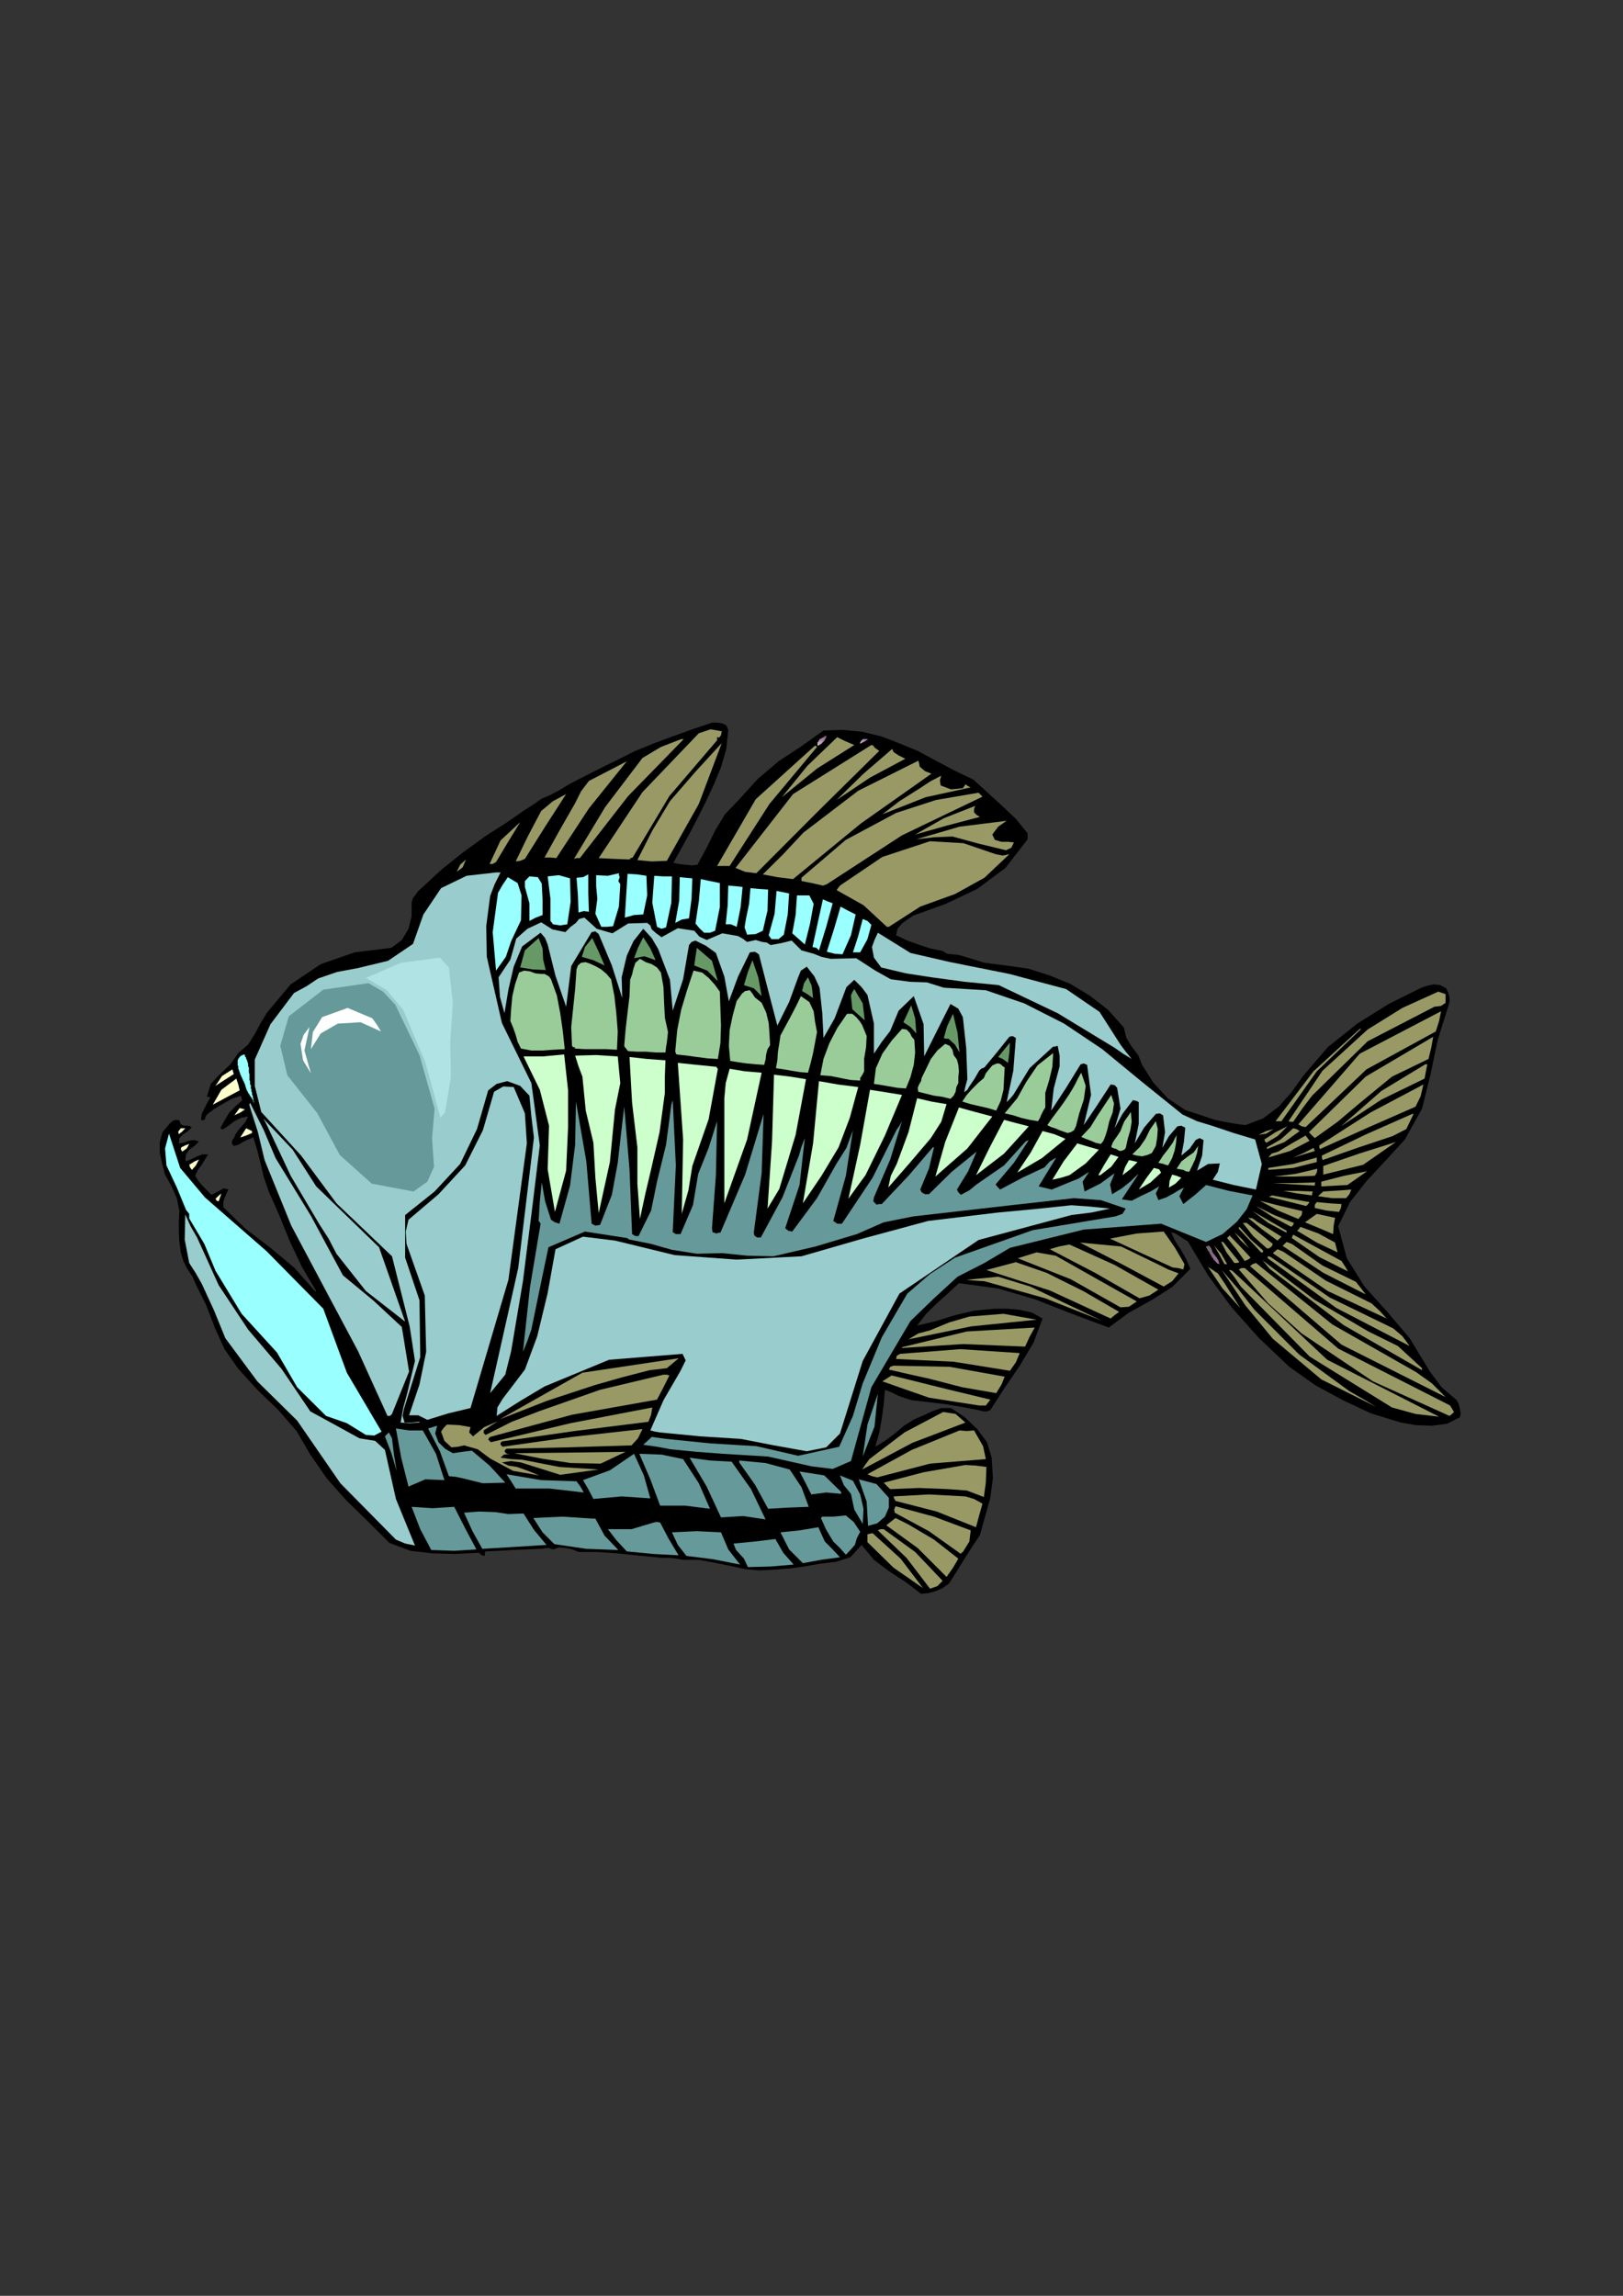 <?xml version="1.0" encoding="utf-8"?>
<!-- Created by UniConvertor 2.0rc4 (https://sk1project.net/) -->
<svg xmlns="http://www.w3.org/2000/svg" height="841.89pt" viewBox="0 0 595.276 841.89" width="595.276pt" version="1.1" xmlns:xlink="http://www.w3.org/1999/xlink" id="9cd2f891-f606-11ea-9462-dcc15c148e23">

<rect x="0" y="0" width="595.276" height="841.89" fill="#333333" stroke="none"/>

<g>
	<path style="fill:#000000;" d="M 267.11,267.657 L 266.39,274.641 264.446,281.337 261.854,287.601 258.974,293.793 256.094,299.553 253.214,305.097 250.046,310.857 246.95,316.401 249.11,316.833 251.486,317.121 253.646,317.337 255.806,317.121 259.19,310.857 262.286,304.593 265.886,298.617 270.926,293.361 277.91,285.657 285.542,279.177 293.966,273.633 302.03,267.873 309.23,267.657 316.43,268.377 323.198,270.033 329.606,272.481 336.59,275.361 343.286,278.961 350.054,282.561 356.966,285.873 362.294,290.697 367.55,295.521 372.59,300.273 376.91,305.601 376.91,306.033 376.91,306.753 376.91,307.257 376.91,307.761 368.774,318.273 358.406,325.977 346.886,331.449 334.934,335.769 332.774,337.209 330.83,338.649 329.174,340.593 328.67,342.969 332.774,344.913 336.806,346.353 341.126,347.793 345.734,348.729 347.39,349.737 349.334,349.953 351.494,350.169 353.366,350.673 361.07,353.049 368.99,354.057 377.126,355.209 384.83,357.657 392.462,360.753 399.662,365.073 406.43,370.329 412.19,376.809 413.126,380.625 415.07,383.793 417.446,386.889 418.886,390.489 422.99,396.969 428.246,402.729 434.726,407.049 441.926,409.425 445.526,410.649 449.126,411.369 452.942,412.089 456.758,412.593 463.238,410.145 468.998,405.825 473.822,400.353 477.926,394.593 486.998,384.009 497.798,375.369 509.318,368.169 521.342,362.193 523.502,361.473 525.878,360.969 528.254,361.257 530.414,362.409 531.134,363.849 531.638,365.793 531.638,367.449 531.134,369.177 527.318,381.345 524.654,394.089 521.558,406.545 515.294,417.849 508.382,425.409 501.398,432.897 495.134,440.817 490.814,449.673 493.982,461.409 500.462,471.777 508.814,481.065 517.022,490.713 520.622,496.689 524.438,502.953 528.758,508.713 534.302,513.465 535.022,514.905 535.454,516.633 535.742,518.289 535.454,519.729 530.702,522.105 525.158,522.825 519.398,522.609 513.854,521.673 502.838,518.289 492.542,513.465 482.462,507.993 472.886,501.225 461.798,490.713 451.718,479.409 443.078,467.673 435.662,455.217 434.006,454.209 432.566,453.273 431.126,452.337 429.47,451.833 431.126,455.217 433.286,458.529 435.158,461.913 436.598,465.297 429.902,471.993 422.27,476.817 414.062,481.353 406.646,486.825 393.182,481.785 379.79,476.529 366.11,472.497 351.71,470.553 347.606,474.369 343.574,477.969 339.686,481.785 336.374,486.105 343.286,484.449 350.27,482.289 357.254,480.633 364.886,479.913 369.494,479.913 374.03,480.345 378.566,481.353 382.382,483.513 379.07,492.369 374.03,500.793 368.486,508.929 363.23,517.065 362.006,517.569 360.854,517.569 359.846,517.353 358.694,517.065 352.646,515.913 346.67,514.905 340.694,514.185 334.43,513.465 332.054,512.745 329.39,511.809 327.014,510.585 324.566,509.649 324.134,514.905 323.414,520.233 322.478,525.489 321.038,530.529 324.566,528.369 328.166,525.705 331.55,522.825 335.366,520.449 338.75,519.009 341.846,517.569 345.23,516.345 348.83,516.345 353.87,519.729 358.406,524.049 362.006,528.873 363.734,534.561 364.166,542.049 363.23,549.249 361.286,556.161 359.414,562.929 356.534,567.249 353.654,571.785 350.99,576.105 348.11,580.641 345.734,582.369 343.07,583.521 340.406,584.241 337.814,584.457 332.27,580.209 326.294,576.321 320.534,572.001 315.998,566.529 311.894,571.065 306.638,572.721 300.59,573.441 294.902,574.449 289.646,575.169 284.102,575.601 278.63,575.889 273.086,575.385 267.614,574.161 261.854,573.009 256.31,572.001 250.55,572.001 248.174,571.569 245.726,571.281 243.134,571.281 240.686,571.065 233.486,570.345 226.286,569.625 219.086,569.121 212.174,569.121 210.014,568.185 207.638,567.681 204.974,567.465 202.814,568.185 201.374,567.681 200.15,567.681 198.71,567.969 197.558,567.969 192.734,568.185 187.694,568.401 182.87,568.689 178.118,568.905 177.83,569.409 177.83,570.345 177.614,570.561 176.894,570.345 176.39,570.129 176.174,569.841 175.958,569.625 175.67,569.409 167.03,569.841 158.678,569.625 150.542,568.689 142.838,565.809 134.918,557.889 126.998,550.185 119.798,542.049 113.822,533.409 108.782,524.769 102.086,517.065 94.382,509.649 87.398,501.945 82.358,494.745 78.758,486.825 75.662,478.689 71.846,471.057 70.622,468.177 68.678,465.297 67.238,462.417 66.302,459.249 65.798,455.433 65.582,451.617 65.582,447.729 65.798,444.129 64.862,439.377 62.918,435.057 60.542,430.737 59.318,426.129 58.598,422.601 58.598,418.785 59.606,415.185 61.982,412.305 62.702,411.585 63.638,410.865 64.646,410.649 65.798,410.865 66.302,412.305 67.526,412.809 68.966,412.809 70.406,413.313 68.966,414.753 67.238,415.905 65.798,417.345 65.582,419.289 67.238,419.073 69.182,418.353 71.126,418.065 72.998,418.569 71.342,420.225 69.398,421.593 68.246,423.321 67.958,425.409 68.246,425.697 68.246,425.913 70.406,424.977 72.278,424.041 74.222,423.321 76.382,423.321 75.158,425.193 74.006,427.137 72.566,429.009 71.558,431.169 72.782,433.113 74.222,434.769 75.878,436.497 77.606,438.153 79.046,437.433 80.702,436.497 82.142,435.777 83.798,436.209 83.078,437.649 82.358,439.377 81.926,440.817 81.926,442.689 90.062,450.609 99.206,457.593 107.846,464.793 115.694,473.649 115.694,473.433 115.982,473.433 110.726,464.577 106.406,455.433 102.518,445.857 98.486,436.713 96.758,431.673 95.606,426.849 94.382,421.881 92.942,417.129 90.998,417.849 89.126,418.785 87.398,419.793 85.742,420.225 85.022,419.289 85.238,418.065 85.958,417.129 86.246,416.193 87.398,414.465 88.838,412.809 90.062,411.369 90.998,409.425 88.406,409.929 85.958,411.153 83.798,412.809 81.638,414.249 81.422,414.033 81.206,414.033 80.918,413.745 80.918,413.529 82.358,410.865 84.086,407.985 86.462,405.609 88.838,403.449 88.622,402.945 88.622,402.729 88.406,402.225 88.406,401.793 85.022,402.945 81.926,404.673 78.758,406.545 75.878,408.705 75.446,409.425 75.158,410.433 74.438,410.865 73.718,410.649 74.006,408.489 74.942,406.545 75.878,404.673 77.102,402.513 76.886,402.225 76.382,402.225 76.166,402.225 75.878,402.225 77.318,397.473 80.702,393.873 84.518,390.273 87.398,386.169 90.998,383.073 93.446,379.185 95.606,375.153 97.982,371.265 106.622,360.969 117.638,353.553 130.094,349.233 143.558,347.577 147.374,344.697 149.822,340.593 150.974,336.057 150.974,331.017 151.478,329.289 152.414,328.137 153.422,326.697 154.574,325.689 162.062,318.777 169.91,312.513 177.83,306.753 186.038,301.497 189.134,299.337 192.23,297.177 195.614,295.017 198.71,292.857 202.094,291.417 205.19,289.761 208.358,287.817 211.454,286.161 216.71,283.497 221.966,280.833 227.294,278.241 232.55,275.577 239.534,272.697 246.734,270.033 253.934,267.441 261.134,264.993 263.006,264.993 264.95,265.281 266.39,266.001 267.11,267.657 Z" />
	<path style="fill:#8c5187;" d="M 302.534,270.033 L 303.254,269.817 303.038,269.817 303.038,270.033 303.038,270.321 302.534,270.033 Z" />
	<path style="fill:#8f578a;" d="M 302.75,269.817 L 302.318,270.321 303.038,270.537 303.038,270.321 303.038,270.033 302.75,269.817 Z" />
	<path style="fill:#915b8c;" d="M 302.534,270.033 L 302.03,270.321 302.75,270.753 302.75,270.537 303.038,270.537 303.038,270.321 302.534,270.033 Z" />
	<path style="fill:#966391;" d="M 302.318,270.321 L 301.814,270.537 302.75,270.753 302.75,270.537 303.038,270.537 302.318,270.321 Z" />
	<path style="fill:#996b94;" d="M 302.03,270.321 L 301.598,270.537 302.534,271.041 302.75,271.041 302.75,270.753 302.03,270.321 Z" />
	<path style="fill:#9c7199;" d="M 301.814,270.537 L 301.31,270.753 302.534,271.257 302.534,271.041 302.75,271.041 302.75,270.753 301.814,270.537 Z" />
	<path style="fill:#a1789c;" d="M 301.598,270.537 L 300.878,271.041 302.318,271.473 302.318,271.257 302.534,271.257 302.534,271.041 301.598,270.537 Z" />
	<path style="fill:#a37da0;" d="M 300.59,271.041 L 300.878,271.041 301.31,270.753 302.534,271.257 302.318,271.257 302.318,271.473 302.318,271.761 302.03,271.761 300.59,271.041 Z" />
	<path style="fill:#a685a3;" d="M 300.59,271.257 L 300.59,271.041 300.878,271.041 302.318,271.473 302.318,271.761 302.03,271.761 302.03,271.977 300.59,271.257 Z" />
	<path style="fill:#ab8ca8;" d="M 300.59,271.041 L 300.59,271.257 300.59,271.473 300.374,271.473 301.814,271.977 302.03,271.977 302.03,271.761 300.59,271.041 Z" />
	<path style="fill:#ad91aa;" d="M 300.59,271.257 L 300.59,271.473 300.374,271.473 300.374,271.761 301.598,272.193 301.814,272.193 301.814,271.977 302.03,271.977 300.59,271.257 Z" />
	<path style="fill:#b096ad;" d="M 300.374,271.473 L 300.374,271.761 300.158,271.761 300.158,271.977 301.598,272.481 301.598,272.193 301.814,272.193 301.814,271.977 300.374,271.473 Z" />
	<path style="fill:#b59eb2;" d="M 300.374,271.761 L 300.158,271.761 300.158,271.977 301.31,272.697 301.31,272.481 301.598,272.481 301.598,272.193 300.374,271.761 Z" />
	<path style="fill:#b8a6b8;" d="M 300.158,271.977 L 300.158,272.193 299.87,272.193 301.094,272.697 301.31,272.697 301.31,272.481 301.598,272.481 300.158,271.977 Z" />
	<path style="fill:#baabb7;" d="M 300.158,271.977 L 300.158,272.193 299.87,272.193 299.87,272.481 300.878,272.913 301.094,272.913 301.094,272.697 301.31,272.697 300.158,271.977 Z" />
	<path style="fill:#bfb2bf;" d="M 299.87,272.193 L 299.87,272.481 299.87,272.697 300.59,273.201 300.59,272.913 300.878,272.913 301.094,272.913 301.094,272.697 299.87,272.193 Z" />
	<path style="fill:#c2b8c2;" d="M 299.87,272.481 L 299.87,272.697 299.87,272.913 300.374,273.201 300.59,273.201 300.59,272.913 300.878,272.913 299.87,272.481 Z" />
	<path style="fill:#c4bfc4;" d="M 299.87,272.697 L 299.87,272.913 299.87,273.201 299.87,273.417 300.158,273.417 300.158,273.201 300.374,273.201 300.59,273.201 299.87,272.697 Z" />
	<path style="fill:#c7c4c7;" d="M 299.87,272.913 L 299.87,273.201 299.87,273.417 300.158,273.417 300.158,273.201 300.374,273.201 299.87,272.913 Z" />
	<path style="fill:#966391;" d="M 318.158,271.257 L 318.158,271.041 317.87,271.041 318.158,271.257 Z" />
	<path style="fill:#996b94;" d="M 318.158,271.257 L 318.374,271.257 318.158,271.257 318.158,271.041 317.87,271.041 317.654,271.041 317.438,271.041 317.15,271.041 318.158,271.257 Z" />
	<path style="fill:#9c7199;" d="M 317.87,271.473 L 318.374,271.257 318.158,271.257 317.87,271.041 317.654,271.041 317.438,271.041 317.15,271.041 316.934,271.041 317.87,271.473 Z" />
	<path style="fill:#a1789c;" d="M 317.654,271.473 L 318.158,271.257 317.15,271.041 316.934,271.041 316.718,271.041 317.654,271.473 Z" />
	<path style="fill:#a37da0;" d="M 317.438,271.473 L 317.87,271.473 316.934,271.041 316.718,271.041 316.43,271.041 316.43,271.257 317.438,271.473 Z" />
	<path style="fill:#a685a3;" d="M 317.438,271.761 L 317.654,271.473 316.718,271.041 316.43,271.041 316.43,271.257 317.438,271.761 Z" />
	<path style="fill:#ab8ca8;" d="M 317.15,271.761 L 317.438,271.473 316.43,271.257 316.214,271.257 316.214,271.473 317.15,271.761 Z" />
	<path style="fill:#ad91aa;" d="M 316.934,271.977 L 317.438,271.761 316.43,271.257 316.214,271.257 316.214,271.473 315.998,271.473 316.934,271.977 Z" />
	<path style="fill:#b096ad;" d="M 316.718,271.977 L 317.15,271.761 316.214,271.473 315.998,271.473 315.998,271.761 316.718,271.977 Z" />
	<path style="fill:#b59eb2;" d="M 316.43,272.193 L 316.934,271.977 315.998,271.473 315.998,271.761 315.71,271.761 316.43,272.193 Z" />
	<path style="fill:#b8a6b8;" d="M 316.43,272.193 L 316.718,271.977 315.998,271.761 315.71,271.761 315.71,271.977 316.43,272.193 Z" />
	<path style="fill:#baabb7;" d="M 316.214,272.193 L 316.43,272.193 315.71,271.761 315.71,271.977 315.71,272.193 316.214,272.193 Z" />
	<path style="fill:#bfb2bf;" d="M 315.998,272.481 L 316.43,272.193 315.71,271.977 315.71,272.193 315.494,272.193 315.998,272.481 Z" />
	<path style="fill:#c2b8c2;" d="M 315.71,272.481 L 316.214,272.193 315.71,272.193 315.494,272.193 315.494,272.481 315.71,272.481 Z" />
	<path style="fill:#c4bfc4;" d="M 315.494,272.697 L 315.998,272.481 315.494,272.193 315.494,272.481 315.494,272.697 Z" />
	<path style="fill:#c7c4c7;" d="M 315.71,272.481 L 315.494,272.697 315.494,272.481 315.71,272.481 Z" />
	<path style="fill:#cccccc;" d="M 315.494,272.697 L 315.494,272.481 315.494,272.697 Z" />
	<path style="fill:#99cccc;" d="M 348.614,352.833 L 370.214,357.153 391.022,362.697 403.262,371.049 410.966,383.073 412.91,385.665 415.07,388.329 411.902,386.385 408.806,384.225 387.926,371.553 366.326,361.257 353.87,360.033 341.63,358.377 332.27,356.937 323.198,354.777 320.534,351.177 319.814,347.289 320.75,344.697 321.974,342.033 333.926,349.449 348.614,352.833 Z M 224.63,342.249 L 230.39,338.649 237.374,338.433 238.526,339.369 239.03,340.809 240.686,342.249 242.63,343.689 248.606,340.377 254.654,341.313 256.526,343.473 259.19,344.697 264.95,342.249 270.71,343.257 272.366,344.193 274.022,345.417 277.19,344.697 279.566,345.417 281.222,345.633 282.662,346.569 286.55,345.849 290.366,344.913 293.966,348.513 298.43,349.737 301.31,350.889 304.694,351.609 314.054,351.393 321.038,355.929 326.726,359.097 333.71,360.033 339.974,360.249 346.166,362.193 361.574,363.129 375.686,367.953 390.302,375.369 404.27,384.729 418.886,396.753 433.718,408.705 439.046,411.153 444.518,412.809 452.438,415.473 460.358,417.849 462.806,426.849 460.646,436.209 452.438,434.553 444.806,432.609 446.678,429.729 447.398,426.633 443.078,426.849 439.046,429.297 440.918,423.753 441.422,418.065 439.982,417.345 438.542,418.065 436.382,421.161 433.286,423.753 434.222,418.785 434.726,413.529 433.286,412.809 431.846,413.025 428.75,416.625 426.302,420.945 427.31,415.185 426.59,408.993 425.366,408.273 423.926,408.489 419.606,413.529 416.222,419.289 417.662,412.089 417.662,404.169 416.726,403.665 415.502,403.449 411.686,408.489 408.806,413.745 410.966,406.545 409.742,398.913 408.806,397.905 407.366,397.689 402.542,405.105 397.502,412.593 400.166,401.505 398.726,390.489 397.502,389.985 396.35,390.273 391.022,398.913 385.55,407.265 386.486,399.129 388.646,390.993 388.646,387.105 387.926,383.505 386.99,383.793 386.27,383.793 377.63,391.713 371.654,401.505 370.43,402.945 369.206,404.169 371.654,392.649 372.59,380.625 371.366,379.905 370.214,380.193 365.606,385.953 361.07,391.425 359.846,391.929 359.126,392.649 357.47,395.529 355.526,398.409 354.806,399.633 353.654,400.569 354.086,398.409 354.806,395.745 354.374,384.225 353.15,372.993 351.494,369.897 348.614,368.169 343.79,377.745 338.966,387.393 338.75,375.585 335.15,365.289 329.606,370.617 326.51,378.033 323.414,382.065 320.534,386.385 320.534,375.369 318.158,364.857 315.998,361.977 313.334,359.313 310.454,361.977 309.014,365.793 306.134,373.425 302.03,380.625 301.598,371.553 300.59,362.193 298.718,358.089 295.91,354.489 293.75,355.929 292.742,358.377 289.43,367.449 285.11,376.089 281.726,363.129 278.342,349.953 276.902,349.017 275.03,349.233 270.71,358.089 267.326,367.233 265.67,358.089 262.574,349.449 258.974,346.857 255.086,344.913 253.646,345.417 252.71,346.569 250.55,359.097 246.734,370.617 245.726,359.313 241.406,348.009 239.03,343.977 235.934,340.593 232.334,345.129 229.886,350.457 228.014,358.377 228.23,366.009 224.414,354.057 219.59,342.537 218.366,341.529 216.998,341.817 209.51,354.273 207.638,369.177 203.75,357.873 200.87,346.353 199.934,343.977 198.278,342.033 191.51,347.073 188.414,354.489 186.47,362.913 185.03,371.553 183.374,365.577 182.87,358.377 187.19,351.897 189.35,344.193 193.454,340.593 198.494,338.217 202.598,340.809 207.35,341.817 209.294,339.873 211.238,338.433 212.39,336.993 214.334,336.489 218.87,340.593 224.63,342.249 Z M 183.59,319.929 L 181.43,324.249 179.774,328.569 178.334,339.657 178.55,350.889 184.094,375.153 194.894,397.185 197.99,420.009 195.11,443.697 191.798,469.833 187.478,495.465 185.318,504.105 179.774,510.873 190.07,465.009 195.83,417.129 194.894,409.425 194.174,401.793 190.79,398.193 186.038,396.465 182.15,397.473 179.054,399.849 174.95,414.033 168.758,426.849 159.398,436.929 148.598,445.569 148.598,461.193 153.854,476.817 154.142,497.625 148.094,516.849 147.662,519.225 148.382,521.673 150.974,521.673 153.854,521.385 153.854,521.673 150.254,521.889 146.942,521.673 147.878,516.345 149.318,511.089 152.198,499.065 150.254,486.393 143.774,460.689 123.398,441.249 110.438,423.753 95.822,407.769 93.446,398.193 93.446,388.545 99.206,375.585 107.846,364.137 112.382,361.689 116.702,358.809 123.614,356.433 131.318,354.993 142.334,352.329 151.478,346.137 155.294,335.337 161.774,325.689 171.134,321.153 181.934,319.929 182.654,319.929 183.59,319.929 Z M 72.278,453.777 L 80.198,471.273 90.998,487.545 103.238,501.945 113.822,517.569 122.678,522.393 131.822,527.433 137.582,528.369 141.182,531.681 145.214,549.681 152.198,566.745 148.598,566.025 145.214,564.585 124.838,543.921 108.998,520.953 94.382,506.553 82.646,490.713 78.542,480.633 74.006,470.769 71.846,466.953 69.398,463.137 67.742,454.497 67.958,445.353 69.902,449.673 72.278,453.777 Z M 101.078,424.689 L 114.038,445.857 125.774,467.673 137.078,477.033 147.374,486.609 150.038,502.953 143.774,518.505 143.054,519.225 142.118,519.225 131.318,495.465 119.078,472.497 106.838,449.457 97.046,425.409 94.598,415.185 91.502,405.393 91.502,404.889 91.718,404.385 96.758,414.465 101.078,424.689 Z M 115.982,435.057 L 139.022,457.377 148.598,484.665 134.198,473.433 123.398,459.753 120.518,454.209 117.134,448.953 106.622,431.169 97.982,412.809 97.262,411.369 96.542,410.145 107.342,421.593 115.982,435.057 Z M 407.15,443.193 L 400.382,444.633 392.966,445.569 358.91,454.713 329.894,474.369 316.43,499.065 308.078,525.705 303.038,530.745 295.91,532.185 283.886,530.025 271.646,527.649 256.814,526.713 241.91,525.273 240.254,524.985 238.526,524.553 243.35,513.465 249.614,502.665 251.486,498.849 250.334,496.473 223.406,498.633 199.718,508.425 190.79,513.753 182.15,519.225 182.438,516.129 184.31,513.033 192.518,502.233 197.054,489.993 200.87,474.153 203.75,458.097 213.83,453.489 225.566,454.929 247.454,460.257 270.206,461.913 293.966,460.689 316.43,454.209 340.406,447.729 366.11,444.633 379.286,443.409 392.966,441.969 399.95,442.473 407.15,443.193 Z M 193.238,419.289 L 186.47,469.329 172.574,516.345 164.438,518.289 156.734,520.665 153.422,519.009 150.038,519.009 153.854,507.705 156.302,495.753 155.798,475.089 149.102,456.153 148.814,451.617 149.822,447.297 160.838,437.937 170.63,427.353 177.11,414.465 181.214,400.353 184.598,398.409 188.414,398.625 192.518,408.273 193.238,419.289 Z M 164.222,351.393 L 167.534,366.009 166.814,382.065 166.814,398.409 161.054,413.025 160.334,424.257 157.958,434.553 155.294,436.713 152.198,438.369 144.278,438.153 137.078,435.777 121.454,420.225 109.502,401.289 102.302,391.929 101.078,380.193 103.742,372.489 109.286,366.729 120.302,360.537 132.974,357.873 146.438,351.393 161.342,349.233 162.782,350.169 164.222,351.393 Z" />
	<path style="fill:#669966;" d="M 221.75,354.057 L 217.646,352.113 213.398,350.889 214.55,347.289 217.214,343.977 219.59,349.017 221.75,354.057 Z M 240.47,352.113 L 236.366,350.673 232.55,351.393 233.99,347.577 235.934,343.689 238.526,347.793 240.47,352.113 Z M 263.294,359.817 L 259.406,355.929 254.654,354.057 255.086,350.889 255.59,347.577 261.134,352.329 263.294,359.817 Z M 279.35,365.289 L 276.47,362.409 272.87,361.257 274.31,356.433 275.966,352.113 278.126,358.377 279.35,365.289 Z M 297.71,361.473 L 297.998,363.849 298.214,366.009 296.126,364.569 294.182,363.417 294.902,360.537 296.342,358.377 297.062,360.033 297.71,361.473 Z M 317.15,374.145 L 312.614,370.113 312.11,365.073 312.614,363.849 313.334,362.697 316.43,367.953 317.15,374.145 Z M 336.086,378.969 L 333.926,376.593 331.334,374.865 332.774,371.769 334.214,368.673 335.654,373.425 336.086,378.969 Z M 351.926,385.953 L 350.27,383.073 347.894,380.913 346.886,380.913 346.166,380.625 347.39,376.305 349.55,371.769 351.206,378.753 351.926,385.953 Z M 369.71,389.769 L 367.766,388.329 366.11,387.609 368.27,384.945 370.43,382.353 370.214,385.953 369.71,389.769 Z M 198.998,347.793 L 199.214,351.897 200.15,355.713 195.398,355.497 190.79,354.777 192.518,348.513 197.558,343.977 198.278,345.849 198.998,347.793 Z" />
	<path style="fill:#99cc99;" d="M 242.414,356.649 L 243.35,361.977 243.566,367.449 243.854,373.209 245.006,378.465 244.79,380.409 244.574,382.353 244.286,384.009 244.07,385.953 240.686,385.953 237.086,385.665 233.774,385.665 230.39,385.449 229.886,384.945 229.67,384.513 229.166,384.009 228.95,383.505 229.454,377.529 230.174,371.265 230.894,365.289 231.11,359.313 231.83,357.369 232.334,355.209 233.054,353.049 234.71,351.609 236.87,352.833 239.03,353.553 240.974,354.777 242.414,356.649 Z M 264.014,363.633 L 264.23,369.897 264.446,376.089 264.23,382.569 263.294,388.329 259.406,388.113 255.59,387.609 251.99,387.105 248.174,386.673 247.886,386.385 247.886,386.169 247.67,385.665 247.67,385.449 248.39,377.745 249.83,370.329 251.99,363.129 254.366,355.929 257.534,356.649 259.91,358.593 262.07,360.969 264.014,363.633 Z M 279.35,367.737 L 281.006,371.265 281.942,375.153 282.23,379.185 282.446,383.289 281.51,384.729 281.006,386.673 280.79,388.545 280.286,390.489 277.19,390.273 274.022,389.985 270.926,389.553 267.83,389.049 267.326,383.505 267.614,377.745 268.766,372.273 270.206,367.017 271.142,365.793 272.15,364.353 273.302,363.417 275.03,363.129 275.966,364.353 276.902,365.793 278.126,366.729 279.35,367.737 Z M 299.654,378.465 L 298.934,382.353 298.214,386.169 297.35,389.769 296.342,393.369 293.462,393.153 290.366,392.649 287.486,392.145 284.606,391.713 285.11,388.833 285.326,385.665 285.83,382.569 286.262,379.689 288.206,376.089 290.15,372.489 292.022,368.889 293.75,365.289 296.846,367.449 298.43,370.833 298.934,374.649 299.654,378.465 Z M 316.214,375.873 L 317.87,379.905 317.654,384.009 316.934,388.329 316.934,392.865 316.43,393.873 315.998,394.593 315.494,395.313 315.494,396.249 311.894,396.033 308.294,395.313 304.694,394.593 300.878,394.305 302.03,388.329 304.19,382.569 307.07,377.025 310.67,371.769 312.614,371.769 314.054,372.993 315.278,374.433 316.214,375.873 Z M 335.366,381.345 L 335.654,385.953 335.15,390.489 333.926,395.025 332.27,399.129 329.174,398.913 326.294,398.409 323.414,397.905 320.534,397.473 321.254,391.713 323.63,386.385 327.014,381.633 330.83,377.313 332.486,377.529 333.71,378.753 334.43,380.193 335.366,381.345 Z M 350.99,388.545 L 351.494,390.489 351.71,392.865 351.494,395.025 351.494,397.185 350.774,398.625 350.486,400.353 349.766,401.793 348.614,402.945 345.734,402.225 342.566,401.793 339.686,401.073 336.806,400.353 336.59,398.913 337.094,397.689 337.814,396.465 338.03,395.313 339.686,391.929 341.414,388.329 343.79,385.233 346.67,382.785 348.326,383.505 349.334,384.945 349.766,386.889 350.99,388.545 Z M 368.486,391.425 L 368.27,395.529 368.054,399.633 367.046,403.665 365.39,407.265 362.294,406.329 359.126,405.609 356.03,404.889 352.934,403.953 354.59,401.505 356.534,399.345 358.694,397.185 360.854,395.313 361.574,393.585 362.726,392.145 363.95,390.705 365.606,389.985 366.326,389.985 367.046,390.273 367.766,390.993 368.486,391.425 Z M 383.39,406.113 L 382.67,407.265 381.95,408.705 381.446,409.929 380.726,411.153 377.63,410.649 374.534,409.929 371.654,408.993 368.486,408.273 373.094,402.729 376.406,396.753 380.51,390.705 386.27,386.169 385.982,391.209 384.83,396.033 383.39,400.785 383.39,406.113 Z M 394.622,413.025 L 393.902,414.465 392.75,415.185 391.526,415.473 390.086,414.969 388.646,414.465 386.99,413.745 385.55,413.313 384.11,412.593 385.982,409.929 388.142,407.049 390.086,404.385 392.03,401.505 393.182,399.633 394.406,397.473 395.342,395.529 396.566,393.369 398.222,398.193 397.502,403.233 395.846,408.273 394.622,413.025 Z M 406.142,414.249 L 405.71,415.689 405.206,417.129 404.702,418.353 403.766,419.505 401.822,419.073 400.166,418.353 398.222,417.633 396.566,416.913 399.95,413.313 402.326,409.425 404.99,405.393 407.582,401.505 408.59,404.673 408.086,407.985 406.862,411.153 406.142,414.249 Z M 412.91,420.945 L 412.406,421.593 411.686,421.881 410.966,422.097 410.246,421.881 409.526,421.377 408.806,421.161 408.086,420.945 407.582,420.513 408.086,419.073 409.022,417.633 410.03,416.193 410.966,414.753 411.686,412.809 412.406,411.153 413.63,409.425 414.782,407.769 415.07,411.369 414.566,414.465 413.63,417.633 412.91,420.945 Z M 422.486,422.817 L 420.83,423.537 418.886,424.041 416.942,423.753 415.286,423.321 417.95,420.729 420.11,417.633 421.766,414.249 423.926,411.153 424.646,414.033 424.43,417.129 423.926,420.225 422.486,422.817 Z M 428.462,427.353 L 427.526,427.137 426.806,426.849 425.87,426.633 424.862,426.417 426.59,423.753 428.462,421.377 430.118,419.073 431.558,416.193 431.342,419.073 430.838,421.881 429.902,424.689 428.462,427.353 Z M 436.166,429.729 L 434.942,429.513 434.006,429.009 432.782,428.793 431.558,428.577 433.286,425.913 435.446,424.257 437.822,422.601 439.478,420.225 439.046,422.817 438.326,425.193 437.318,427.353 436.166,429.729 Z M 224.126,359.097 L 225.35,365.289 226.07,371.769 226.574,378.249 226.286,384.945 222.47,384.729 218.654,384.729 214.55,384.729 210.734,384.513 210.95,384.225 210.734,384.009 210.23,384.009 210.014,383.793 209.798,383.505 209.51,376.593 210.23,369.609 210.95,362.697 211.454,355.497 211.958,354.057 213.11,353.049 214.838,352.833 216.278,353.337 218.366,354.273 220.526,355.497 222.47,357.153 224.126,359.097 Z M 202.094,359.097 L 204.254,365.073 205.478,371.553 206.414,378.033 207.134,384.729 203.03,384.945 198.998,385.233 194.894,385.233 191.078,384.513 189.854,382.065 189.134,379.473 188.198,376.809 187.19,374.433 187.478,369.897 187.91,365.289 188.918,360.969 190.358,356.649 192.23,355.929 194.39,356.217 196.334,356.937 198.494,357.153 199.718,357.153 200.654,357.657 201.374,358.089 202.094,359.097 Z" />
	<path style="fill:#ccffcc;" d="M 226.574,387.393 L 227.51,397.185 225.566,406.833 223.694,426.129 219.59,444.849 218.366,431.889 217.646,419.073 214.838,407.265 213.614,394.809 212.174,390.993 210.95,387.105 218.654,386.889 226.574,387.393 Z M 244.07,388.833 L 243.854,394.809 243.854,400.785 241.91,415.185 238.814,428.793 236.654,437.937 234.71,447.009 233.774,434.049 233.774,420.729 231.83,404.385 230.894,387.609 237.374,388.329 244.07,388.833 Z M 263.294,391.929 L 259.91,410.433 253.934,427.569 252.494,436.497 250.046,445.137 250.55,417.849 248.606,389.769 255.59,390.489 262.79,391.209 263.006,391.713 263.294,391.929 Z M 279.35,393.369 L 274.022,417.849 265.67,441.249 265.67,421.593 265.67,402.729 266.174,397.185 267.614,391.929 273.302,392.865 279.35,393.369 Z M 295.622,395.745 L 291.806,416.193 285.83,435.993 283.67,439.593 281.51,443.193 283.166,418.569 283.886,394.089 289.862,394.809 295.622,395.745 Z M 314.774,398.625 L 311.678,409.929 307.574,420.729 301.31,431.169 294.47,441.249 298.214,419.289 300.374,396.465 307.358,397.689 314.774,398.625 Z M 330.83,401.505 L 324.566,416.409 317.438,430.953 314.27,435.273 311.174,439.593 315.494,419.793 319.094,399.633 325.07,400.569 330.83,401.505 Z M 347.174,404.889 L 345.23,411.369 341.414,417.345 333.71,426.417 325.79,435.489 326.726,431.169 328.886,426.849 333.206,415.185 336.374,402.729 341.63,403.953 347.174,404.889 Z M 363.95,409.425 L 354.806,421.161 343.07,431.457 346.67,418.785 351.71,406.113 357.686,407.769 363.95,409.425 Z M 377.342,413.025 L 368.27,423.033 357.974,430.953 363.014,420.729 368.27,410.649 372.806,411.873 377.342,413.025 Z M 390.806,417.633 L 382.166,424.689 373.094,430.017 378.062,422.601 382.382,414.753 386.702,415.905 390.806,417.633 Z M 403.046,421.593 L 398.222,426.633 392.246,430.953 389.15,431.889 385.982,432.609 390.086,425.913 395.126,419.289 399.23,420.513 403.046,421.593 Z M 410.246,424.257 L 407.582,427.857 403.55,430.953 403.046,430.953 402.83,430.953 404.99,427.137 407.366,423.321 408.806,423.753 410.246,424.257 Z M 417.23,426.129 L 414.566,428.793 411.686,430.953 412.622,428.073 414.062,425.409 415.502,425.697 417.23,426.129 Z M 425.87,430.017 L 421.982,433.617 417.662,436.209 420.326,432.177 423.206,428.289 425.15,428.793 425.87,430.017 Z M 433.286,431.889 L 431.126,434.049 428.75,435.489 428.966,433.113 429.902,430.737 431.558,431.169 433.286,431.889 Z M 206.918,386.673 L 208.358,399.849 208.358,413.313 207.638,429.297 203.534,444.417 200.87,428.793 201.374,412.809 197.99,399.633 192.014,387.393 199.214,387.393 206.918,386.673 Z" />
	<path style="fill:#ffffcc;" d="M 85.742,393.873 L 82.358,396.033 79.046,398.193 81.422,394.593 85.238,392.145 85.526,393.153 85.742,393.873 Z M 87.902,399.849 L 82.862,402.513 78.038,405.105 81.206,399.633 86.678,395.529 87.398,397.689 87.902,399.849 Z M 89.846,406.833 L 88.118,407.985 85.958,408.993 87.902,406.329 89.846,406.833 Z M 92.438,414.753 L 92.438,415.185 92.438,415.473 90.278,416.409 88.118,417.129 90.278,413.745 92.438,414.753 Z M 65.582,415.905 L 65.366,414.969 66.302,413.745 67.022,413.745 67.958,413.745 66.806,414.969 65.582,415.905 Z M 69.398,419.505 L 68.462,421.161 66.806,422.313 66.302,421.377 66.518,420.729 67.958,420.009 69.398,419.505 Z M 72.998,425.193 L 71.846,427.353 70.406,429.009 69.686,428.073 69.398,427.137 71.342,425.913 72.998,425.193 Z M 80.198,440.529 L 79.478,440.313 79.046,439.593 79.982,438.657 81.206,437.649 80.702,439.089 80.198,440.529 Z" />
	<path style="fill:#99ffff;" d="M 75.158,439.089 L 97.766,458.817 118.574,479.913 127.214,503.385 139.958,524.985 137.294,526.425 134.198,526.209 127.214,521.889 119.582,519.225 108.998,508.713 101.582,495.969 88.622,481.785 79.046,466.017 74.942,456.153 69.398,446.793 69.398,445.137 68.246,443.697 64.862,435.489 61.046,427.353 60.542,421.161 61.982,415.689 66.086,428.289 75.158,439.089 Z M 198.71,324.033 L 198.998,329.793 198.998,335.553 196.55,336.489 194.174,337.713 194.174,331.233 192.518,325.257 192.518,323.097 194.174,321.369 197.27,321.657 198.71,324.033 Z M 209.078,322.089 L 209.294,330.729 208.07,338.937 205.478,339.369 202.814,338.937 202.31,338.217 201.878,337.713 201.878,329.577 200.87,321.369 204.974,320.937 209.078,322.089 Z M 215.99,334.329 L 214.118,334.113 212.174,334.617 211.958,328.137 211.454,321.873 213.83,321.657 215.774,320.649 215.774,327.633 215.99,334.329 Z M 227.294,321.657 L 226.79,323.097 227.51,324.249 227.006,332.457 224.846,339.657 222.686,339.873 220.526,339.873 218.366,335.049 219.086,329.577 218.654,324.969 218.654,320.937 222.974,321.153 227.006,320.217 227.006,320.937 227.294,321.657 Z M 237.086,321.153 L 237.374,328.353 235.934,335.337 232.55,335.553 229.166,336.489 229.67,328.353 230.174,320.433 233.774,320.649 237.086,321.153 Z M 246.446,321.369 L 246.23,331.017 244.286,340.089 242.63,340.593 240.974,339.873 239.246,331.017 239.966,321.153 243.134,321.369 246.446,321.369 Z M 253.934,322.089 L 253.646,329.577 252.71,336.777 250.046,337.209 247.67,338.433 249.11,330.297 249.326,321.657 251.486,321.873 253.934,322.089 Z M 264.014,323.817 L 264.014,332.673 262.286,341.313 260.414,342.033 258.254,342.033 256.526,340.377 255.086,338.649 256.31,330.513 257.03,322.377 260.414,323.097 264.014,323.817 Z M 272.366,325.257 L 271.646,332.673 270.206,339.873 268.046,338.937 266.174,338.937 266.894,331.953 267.11,324.753 269.774,324.969 272.366,325.257 Z M 281.726,326.193 L 281.51,333.897 279.782,341.313 277.19,342.537 274.022,342.753 273.086,340.089 273.59,336.993 274.742,331.449 275.246,325.689 278.342,325.977 281.726,326.193 Z M 289.43,327.633 L 288.926,335.337 287.486,342.753 285.542,344.409 282.95,344.409 282.446,343.689 281.942,342.969 284.102,335.049 284.822,326.697 286.982,327.129 289.43,327.633 Z M 298.43,331.449 L 297.062,338.937 295.19,346.353 293.03,344.409 290.582,342.249 291.806,335.553 292.31,328.353 296.846,328.353 298.43,331.449 Z M 305.414,331.233 L 303.038,339.873 300.374,348.513 299.438,347.577 297.998,347.289 299.87,338.649 301.814,329.793 303.47,330.513 305.414,331.233 Z M 313.838,335.337 L 312.11,342.969 309.014,349.953 306.134,349.737 303.254,349.017 305.918,340.593 308.294,332.457 310.958,333.897 313.838,335.337 Z M 319.598,339.153 L 318.158,344.409 315.494,349.233 314.054,349.233 312.83,349.233 314.774,343.257 316.43,336.993 318.158,337.713 319.598,339.153 Z M 191.294,328.353 L 191.078,337.497 187.478,345.129 185.534,350.889 181.934,355.929 180.71,341.817 182.654,327.417 184.31,324.537 186.254,321.657 189.854,323.817 191.294,328.353 Z M 154.142,397.473 L 156.014,412.809 153.638,427.857 148.814,430.953 142.838,431.457 129.878,423.321 121.958,410.145 118.142,402.513 111.374,396.753 117.422,400.353 124.334,403.449 135.854,406.833 147.374,403.665 150.038,399.345 153.422,395.745 153.638,396.753 154.142,397.473 Z" />
	<path style="fill:#999966;" d="M 426.806,451.617 L 430.838,457.377 434.438,463.569 434.222,464.577 434.006,465.513 432.062,465.009 430.118,464.793 418.67,459.537 407.15,454.209 416.942,452.337 426.806,451.617 Z M 425.15,463.857 L 428.462,465.513 432.278,466.953 429.902,469.833 426.806,471.777 411.47,463.569 396.062,455.649 411.182,457.089 425.15,463.857 Z M 424.862,472.929 L 421.55,475.089 417.95,476.097 401.606,466.737 385.046,458.097 388.43,457.089 392.246,456.369 408.806,463.857 424.862,472.929 Z M 416.942,477.249 L 414.062,479.193 410.966,479.409 392.75,469.113 373.31,461.409 380.222,459.249 387.206,460.473 402.11,468.897 416.942,477.249 Z M 410.462,481.065 L 408.806,482.289 407.366,483.513 385.046,473.217 361.79,465.729 372.59,462.849 383.822,466.737 397.286,473.433 410.462,481.065 Z M 403.982,484.233 L 383.39,476.097 361.07,469.833 357.686,469.617 354.374,469.329 366.11,468.177 377.846,471.777 390.806,477.969 403.982,484.233 Z M 380.222,483.945 L 356.246,486.393 333.206,491.145 336.806,488.985 341.126,487.833 348.11,484.953 355.526,482.793 368.054,481.785 380.222,483.945 Z M 375.974,493.809 L 353.366,492.873 330.83,494.313 330.83,494.025 354.59,488.265 379.502,486.825 377.63,490.209 375.974,493.809 Z M 374.03,496.185 L 372.59,499.569 370.43,502.665 349.766,499.353 328.67,498.345 328.886,497.193 330.11,496.473 352.214,494.745 374.03,496.185 Z M 368.486,504.825 L 367.334,507.705 365.39,510.873 352.934,508.713 340.694,505.545 333.206,503.889 326.006,502.233 326.51,501.225 327.734,500.793 348.326,501.225 368.486,504.825 Z M 363.23,513.249 L 361.574,515.409 359.126,515.409 340.694,512.529 323.63,506.553 327.014,504.393 331.766,505.545 347.39,509.433 363.23,513.249 Z M 365.174,313.233 L 367.766,313.737 370.214,313.233 361.07,321.873 350.27,327.849 337.526,332.457 326.006,339.873 325.574,339.873 325.286,339.873 316.718,331.953 306.854,326.409 307.358,325.689 308.078,324.753 323.63,314.241 341.126,308.481 353.366,309.201 365.174,313.233 Z M 360.35,292.137 L 330.83,306.321 303.254,324.249 302.534,324.537 301.814,324.753 297.71,323.817 293.966,323.097 293.966,322.593 293.966,321.873 310.238,307.977 328.67,298.113 343.286,293.361 358.91,290.697 359.63,291.417 360.35,292.137 Z M 337.31,281.121 L 339.254,282.777 341.63,283.713 315.71,302.001 290.87,322.377 285.11,321.657 279.782,320.649 287.27,313.233 294.686,305.313 314.774,289.977 336.806,278.961 337.094,279.897 337.31,281.121 Z M 320.75,274.137 L 321.47,274.641 322.478,275.361 299.87,297.681 277.406,320.217 273.302,319.713 269.774,318.273 290.87,291.201 319.598,273.201 320.318,273.417 320.75,274.137 Z M 167.534,319.713 L 168.758,317.121 170.918,315.177 169.694,318.057 167.534,319.713 Z M 181.934,316.113 L 180.71,316.833 179.558,316.833 183.59,308.193 190.79,301.497 186.254,308.913 181.934,316.113 Z M 192.518,314.961 L 190.79,315.681 189.134,315.897 193.67,306.537 198.494,297.393 202.814,293.793 207.638,291.201 199.934,303.153 192.518,314.961 Z M 204.038,314.673 L 201.878,314.457 199.718,314.457 205.19,304.593 210.95,294.513 213.11,290.193 215.99,286.377 222.974,282.777 229.886,279.177 215.99,296.457 204.038,314.673 Z M 250.766,271.041 L 230.39,291.921 212.678,314.673 211.454,314.673 210.518,314.961 221.966,295.953 235.646,277.953 242.414,273.921 249.83,271.041 250.334,271.041 250.766,271.041 Z M 264.734,268.161 L 264.446,269.601 263.726,270.537 263.294,270.321 263.006,270.321 263.006,270.753 263.006,271.473 245.51,291.921 232.046,314.457 231.326,314.673 230.894,315.177 225.134,314.961 219.59,314.673 235.646,290.481 256.31,268.881 260.63,267.441 264.734,268.161 Z M 244.574,315.681 L 239.03,315.897 233.774,315.393 239.246,304.593 245.726,293.793 255.086,282.993 264.734,272.481 256.31,294.801 244.574,315.681 Z M 228.95,532.401 L 229.166,532.401 229.454,532.401 220.31,536.721 209.294,536.505 198.494,534.849 188.63,532.905 208.574,532.689 228.95,532.401 Z M 320.03,562.209 L 330.326,571.569 338.534,582.369 327.734,574.881 318.158,565.521 318.158,562.641 320.03,562.209 Z M 324.134,560.769 L 335.654,569.121 345.734,579.705 343.79,581.649 341.126,582.585 332.486,571.281 321.974,561.201 322.91,560.769 324.134,560.769 Z M 351.494,571.569 L 349.55,574.881 347.174,578.265 336.59,567.681 325.07,559.329 328.454,556.665 333.206,559.041 342.566,564.585 351.494,571.569 Z M 356.03,561.201 L 355.526,565.305 353.15,569.121 352.646,569.409 352.43,569.841 340.694,561.489 328.166,554.721 327.95,553.569 328.454,552.345 342.566,556.161 356.03,561.201 Z M 360.35,551.409 L 359.126,555.729 357.974,560.049 343.574,554.289 328.454,550.401 327.95,549.465 327.734,548.745 340.694,548.025 354.086,548.745 357.254,549.681 360.35,551.409 Z M 361.79,537.945 L 361.574,543.705 360.854,548.961 354.59,546.585 347.894,546.081 337.094,545.649 326.51,546.081 325.286,544.929 324.134,543.705 338.75,539.889 354.086,537.225 357.974,537.441 361.79,537.945 Z M 360.566,530.313 L 361.07,532.689 361.574,535.065 341.126,536.721 321.758,541.761 319.814,541.329 318.158,540.609 334.43,531.681 351.926,524.553 354.59,524.769 357.254,524.553 358.91,527.433 360.566,530.313 Z M 354.086,521.673 L 334.646,529.089 316.214,538.881 317.438,537.009 318.878,535.065 331.766,525.273 345.95,517.785 350.486,518.505 354.086,521.673 Z M 240.974,513.249 L 209.798,518.793 179.774,526.929 179.27,527.433 179.054,527.865 179.558,528.369 179.99,528.873 209.294,521.889 239.246,516.129 238.814,518.793 237.806,521.385 210.734,524.769 184.094,528.585 183.59,529.089 183.59,529.809 183.878,530.025 184.31,530.529 209.798,526.929 235.646,524.049 233.99,527.433 231.614,530.025 208.358,530.745 185.75,531.249 185.03,531.969 185.318,532.689 186.038,533.121 187.19,533.121 184.814,533.409 183.59,534.561 187.478,535.065 191.51,535.281 205.19,537.945 219.59,538.881 205.478,540.825 191.078,536.289 187.478,535.785 184.094,536.289 186.47,537.441 189.638,537.945 193.67,539.385 197.774,541.041 188.198,539.385 179.774,534.849 175.238,531.465 170.198,530.025 168.038,530.529 165.59,530.745 162.998,528.369 161.774,524.985 162.782,523.545 163.934,522.393 168.47,522.609 172.574,523.329 172.07,525.273 173.51,526.713 177.614,523.329 182.654,521.169 179.99,522.825 177.398,524.553 177.398,525.489 178.118,526.209 187.694,521.385 197.558,517.569 220.094,509.649 243.35,504.105 244.574,504.105 245.51,504.393 243.35,508.713 240.974,513.249 Z M 248.894,498.129 L 244.574,501.729 238.31,502.449 228.014,505.113 217.934,507.993 200.438,513.753 183.374,520.449 213.614,503.385 248.606,498.129 248.894,498.129 Z M 345.014,288.033 L 348.83,289.473 353.15,289.041 353.654,288.321 354.086,287.601 355.094,288.321 356.03,288.753 339.47,292.353 323.63,298.617 329.894,293.793 337.094,289.257 341.126,286.593 345.23,284.433 344.726,286.161 345.014,288.033 Z M 449.126,470.553 L 452.006,475.089 454.886,479.625 448.406,472.497 443.078,464.577 446.678,466.953 449.126,470.553 Z M 530.198,367.737 L 528.542,368.889 526.094,369.177 501.614,381.849 481.238,401.793 477.638,406.545 474.326,411.369 473.318,411.369 472.598,411.153 485.054,392.649 501.614,377.529 514.358,369.609 527.534,363.633 530.198,364.569 530.198,367.737 Z M 528.542,370.833 L 527.822,374.433 526.598,378.249 501.182,392.145 478.862,413.313 477.422,413.025 476.198,412.305 498.734,386.385 528.542,370.833 Z M 499.238,377.313 L 482.966,392.865 470.006,411.153 468.782,411.153 467.846,411.153 481.742,392.865 498.734,377.313 499.022,377.313 499.238,377.313 Z M 525.662,380.193 L 524.942,384.225 523.934,388.329 510.542,394.809 498.518,404.673 490.598,411.369 482.246,417.345 481.022,416.193 480.086,415.185 500.894,394.809 525.662,380.193 Z M 522.494,395.529 L 506.654,403.233 491.822,413.025 506.654,400.065 522.782,390.273 522.998,390.273 523.502,390.273 522.998,392.865 522.494,395.529 Z M 522.062,397.689 L 521.054,402.009 519.182,405.825 501.614,413.529 484.118,421.377 483.902,420.729 483.902,420.009 502.622,407.985 522.062,397.689 Z M 518.462,408.489 L 515.798,414.033 510.758,416.625 497.798,420.945 485.054,425.409 484.838,424.473 484.838,423.753 501.182,415.905 517.958,408.489 518.174,408.489 518.462,408.489 Z M 472.166,413.025 L 468.566,416.625 464.462,419.073 463.958,418.569 463.742,417.849 467.846,415.185 472.166,413.025 Z M 467.126,414.033 L 464.462,415.689 461.582,416.193 464.462,414.753 467.126,414.033 Z M 476.702,414.753 L 471.158,418.785 464.678,421.377 464.678,421.161 464.678,420.729 469.718,417.849 474.326,413.745 475.478,414.033 476.702,414.753 Z M 480.302,418.353 L 473.102,422.097 465.182,424.473 466.406,423.033 468.782,422.313 473.822,419.289 478.862,416.409 479.582,417.345 480.302,418.353 Z M 511.982,418.785 L 499.958,427.137 485.342,430.737 485.342,429.009 485.342,427.569 498.518,423.033 511.982,418.785 Z M 482.246,422.097 L 478.142,423.321 474.326,424.473 478.142,422.817 481.742,420.945 481.958,421.377 482.246,422.097 Z M 482.966,426.129 L 474.326,428.289 465.182,429.009 465.182,428.577 465.182,428.289 474.326,426.849 482.966,424.473 482.966,425.193 482.966,426.129 Z M 483.182,428.577 L 482.966,430.017 482.246,431.169 474.758,431.457 467.342,431.457 475.262,430.449 483.182,428.577 Z M 501.398,429.513 L 494.198,434.553 484.622,435.057 484.622,434.049 484.622,433.329 492.974,431.169 501.398,429.513 Z M 482.246,434.769 L 474.542,434.337 466.838,433.833 474.542,433.833 482.462,433.617 482.246,434.049 482.246,434.769 Z M 467.558,436.209 L 468.782,436.209 470.222,436.497 468.782,436.209 467.558,436.209 Z M 495.638,436.209 L 494.918,437.937 493.694,439.377 488.654,439.377 483.398,438.657 485.342,436.929 488.654,436.713 492.038,436.497 495.638,436.209 Z M 481.238,438.369 L 475.766,437.649 470.726,436.713 475.982,436.713 481.526,436.929 481.238,437.649 481.238,438.369 Z M 480.302,440.817 L 479.798,441.537 479.078,442.257 472.166,440.529 465.398,438.873 465.902,438.657 466.622,438.369 473.318,439.593 480.302,440.817 Z M 477.638,444.129 L 477.422,445.569 476.198,447.009 468.782,443.913 462.086,440.313 469.718,442.257 477.638,444.129 Z M 492.038,441.537 L 491.822,442.977 491.102,444.417 486.494,443.913 482.246,442.977 482.246,441.753 482.966,440.817 487.502,441.249 492.038,441.537 Z M 474.542,448.449 L 474.326,449.169 473.606,449.889 466.838,446.289 460.646,442.257 467.342,445.569 474.542,448.449 Z M 471.878,452.049 L 465.182,448.449 459.422,444.129 465.686,447.729 471.878,451.329 471.878,451.617 471.878,452.049 Z M 489.662,446.577 L 489.158,449.457 488.942,452.553 483.902,450.393 478.646,448.233 482.966,445.137 489.662,446.577 Z M 470.006,453.489 L 469.286,454.209 468.566,454.929 463.022,450.897 457.766,446.577 459.422,446.793 461.078,448.017 465.398,450.609 470.006,453.489 Z M 466.838,456.153 L 466.406,457.089 465.398,457.809 464.966,457.809 464.678,457.809 459.638,453.273 455.822,448.449 456.542,448.449 457.262,448.449 462.086,452.337 466.838,456.153 Z M 463.238,458.529 L 463.238,458.817 463.238,459.249 463.022,459.249 462.518,459.249 458.486,454.929 454.382,450.609 454.382,450.177 454.598,449.889 458.702,454.497 463.238,458.529 Z M 489.662,455.649 L 490.094,457.377 490.598,459.249 482.966,455.649 475.766,451.329 476.486,450.609 476.918,449.889 483.614,452.337 489.662,455.649 Z M 458.198,457.809 L 455.102,454.929 452.726,451.833 455.606,454.497 458.198,457.809 Z M 494.414,466.233 L 483.902,460.977 473.822,453.993 474.038,453.273 474.326,452.769 483.182,457.593 492.038,462.417 493.262,464.289 494.414,466.233 Z M 458.702,461.193 L 457.766,461.913 456.542,462.417 453.446,458.097 450.062,453.993 450.566,453.489 450.998,453.057 454.886,457.089 458.702,461.193 Z M 497.294,470.049 L 499.022,472.209 500.894,474.657 485.342,466.737 470.438,456.873 471.878,455.433 473.822,456.153 485.054,464.073 497.294,470.049 Z M 448.622,455.433 L 451.502,459.033 454.598,462.849 453.662,463.137 452.726,463.137 449.846,459.249 447.902,455.433 448.118,455.433 448.622,455.433 Z M 450.062,463.569 L 449.558,463.569 449.126,463.569 447.182,459.969 445.238,456.657 447.902,459.753 450.062,463.569 Z M 503.054,477.969 L 505.934,480.633 508.598,483.513 486.998,473.433 466.838,459.537 468.566,458.097 470.726,459.033 486.278,469.617 503.054,477.969 Z M 466.118,460.977 L 487.718,475.809 510.974,487.113 514.358,489.993 517.022,493.593 490.094,479.625 464.966,461.409 464.966,460.977 464.966,460.689 465.398,460.689 466.118,460.977 Z M 501.902,488.265 L 512.702,493.593 521.558,501.729 521.558,501.945 521.558,502.449 492.758,485.889 465.686,465.297 464.246,463.569 463.022,462.129 481.958,476.529 501.902,488.265 Z M 519.398,503.169 L 525.158,507.273 530.198,512.313 492.038,493.089 458.486,464.289 459.422,463.569 460.646,463.137 488.654,485.673 519.398,503.169 Z M 456.542,465.009 L 490.814,494.529 529.478,514.185 531.854,515.409 533.294,517.785 532.574,518.505 531.638,519.225 503.558,506.553 477.422,488.985 465.182,477.969 454.382,465.513 455.318,465.009 456.542,465.009 Z M 460.142,480.345 L 476.486,496.689 494.918,510.153 499.958,513.033 504.782,515.913 484.622,505.833 466.838,490.929 456.758,478.689 448.118,465.729 454.166,472.713 460.142,480.345 Z M 452.006,466.017 L 486.782,498.633 527.822,519.513 519.182,518.505 510.542,516.129 480.302,497.409 455.102,471.777 452.942,468.609 450.782,465.729 451.286,465.729 452.006,466.017 Z M 369.206,300.993 L 366.11,303.153 363.95,306.033 364.886,307.977 367.334,308.697 369.71,308.697 371.87,308.913 370.934,310.857 368.99,311.793 359.126,309.417 349.334,306.753 342.566,307.041 336.086,307.761 351.926,303.153 369.206,300.993 Z M 357.686,295.521 L 357.254,296.673 357.254,297.897 358.19,298.833 359.414,299.553 347.39,302.721 335.654,306.033 346.166,300.057 357.686,295.521 Z M 327.734,275.793 L 329.606,277.017 332.054,278.241 319.094,285.153 306.854,293.361 316.718,283.713 327.23,274.641 327.446,275.073 327.734,275.793 Z M 313.334,273.201 L 299.654,281.841 286.766,292.353 296.126,280.833 307.07,270.321 309.95,271.761 313.334,273.201 Z M 299.654,273.921 L 282.23,294.801 267.614,317.553 265.166,317.553 263.006,317.553 277.19,293.073 298.934,273.417 299.438,273.633 299.654,273.921 Z" />
	<path style="fill:#666666;" d="M 442.358,457.593 L 442.358,457.377 442.358,457.089 442.358,457.593 Z" />
	<path style="fill:#696669;" d="M 442.646,458.097 L 442.646,457.809 442.646,457.593 442.358,457.593 442.358,457.377 442.358,457.089 442.646,457.089 442.646,458.097 Z" />
	<path style="fill:#6c666c;" d="M 442.358,457.593 L 442.646,457.593 442.646,457.809 442.646,458.097 442.862,458.097 442.862,458.313 443.078,458.313 443.078,456.873 442.862,456.873 442.862,457.089 442.646,457.089 442.358,457.089 442.358,457.593 Z" />
	<path style="fill:#6f676f;" d="M 442.646,458.097 L 442.862,458.097 442.862,458.313 443.078,458.313 443.078,458.529 443.078,458.817 443.366,458.817 443.366,456.873 443.078,456.873 442.862,456.873 442.862,457.089 442.646,457.089 442.646,458.097 Z" />
	<path style="fill:#726772;" d="M 443.078,458.313 L 443.078,458.529 443.078,458.817 443.366,458.817 443.366,459.033 443.582,459.033 443.582,459.249 443.582,456.873 443.366,456.873 443.078,456.873 443.078,458.313 Z" />
	<path style="fill:#756875;" d="M 443.366,458.817 L 443.366,459.033 443.582,459.033 443.582,459.249 443.582,459.537 443.798,459.537 443.798,457.089 443.582,457.089 443.582,456.873 443.366,456.873 443.366,458.817 Z" />
	<path style="fill:#786878;" d="M 443.582,459.249 L 443.582,459.537 443.798,459.537 443.798,459.753 443.798,459.969 444.086,459.969 444.086,457.377 443.798,457.377 443.798,457.089 443.582,457.089 443.582,456.873 443.582,459.249 Z" />
	<path style="fill:#7b687b;" d="M 443.798,459.537 L 443.798,459.753 443.798,459.969 444.086,459.969 444.086,460.257 444.302,460.473 444.302,458.097 444.302,457.809 444.086,457.809 444.086,457.593 444.086,457.377 443.798,457.377 443.798,457.089 443.798,459.537 Z" />
	<path style="fill:#7e697e;" d="M 444.086,459.969 L 444.086,460.257 444.302,460.473 444.302,460.689 444.518,460.689 444.518,460.977 444.518,458.817 444.518,458.529 444.518,458.313 444.302,458.313 444.302,458.097 444.302,457.809 444.086,457.809 444.086,457.593 444.086,457.377 444.086,459.969 Z" />
	<path style="fill:#816981;" d="M 444.302,460.473 L 444.302,460.689 444.518,460.689 444.518,460.977 444.518,461.193 444.806,461.193 444.806,461.409 444.806,459.249 444.806,459.033 444.518,459.033 444.518,458.817 444.518,458.529 444.518,458.313 444.302,458.313 444.302,458.097 444.302,460.473 Z" />
	<path style="fill:#856a85;" d="M 444.518,460.977 L 444.518,461.193 444.806,461.193 444.806,461.409 445.022,461.409 445.022,461.697 445.022,459.753 445.022,459.537 444.806,459.537 444.806,459.249 444.806,459.033 444.518,459.033 444.518,458.817 444.518,460.977 Z" />
	<path style="fill:#886a88;" d="M 445.238,459.969 L 445.238,459.753 445.022,459.753 445.022,459.537 444.806,459.537 444.806,459.249 444.806,461.409 445.022,461.409 445.022,461.697 445.022,461.913 445.238,461.913 445.238,462.129 445.238,459.969 Z" />
	<path style="fill:#8b6b8b;" d="M 445.526,460.473 L 445.526,460.257 445.238,459.969 445.238,459.753 445.022,459.753 445.022,461.697 445.022,461.913 445.238,461.913 445.238,462.129 445.526,462.129 445.526,462.417 445.526,460.473 Z" />
	<path style="fill:#8e6b8e;" d="M 445.742,460.689 L 445.742,460.473 445.526,460.473 445.526,460.257 445.238,459.969 445.238,462.129 445.526,462.129 445.526,462.417 445.742,462.417 445.742,462.633 445.742,460.689 Z" />
	<path style="fill:#916b91;" d="M 445.958,460.977 L 445.958,460.689 445.742,460.689 445.742,460.473 445.526,460.473 445.526,462.417 445.742,462.417 445.742,462.633 445.958,462.633 445.958,462.849 445.958,460.977 Z" />
	<path style="fill:#946c94;" d="M 446.462,461.409 L 446.246,461.409 446.246,461.193 446.246,460.977 445.958,460.977 445.958,460.689 445.742,460.689 445.742,462.633 445.958,462.633 445.958,462.849 446.246,462.849 446.246,463.137 446.462,463.137 446.462,461.409 Z" />
	<path style="fill:#976c97;" d="M 446.678,461.913 L 446.678,461.697 446.462,461.697 446.462,461.409 446.246,461.409 446.246,461.193 446.246,460.977 445.958,460.977 445.958,462.849 446.246,462.849 446.246,463.137 446.462,463.137 446.462,463.353 446.678,463.353 446.678,461.913 Z" />
	<path style="fill:#9a6d9a;" d="M 446.966,462.417 L 446.966,462.129 446.678,462.129 446.678,461.913 446.462,461.697 446.462,461.409 446.462,463.137 446.462,463.353 446.678,463.353 446.966,463.353 446.966,462.417 Z" />
	<path style="fill:#9d6d9d;" d="M 446.678,461.913 L 446.678,462.129 446.966,462.417 446.966,462.633 446.966,462.849 447.182,463.137 447.182,463.353 447.182,463.569 446.966,463.569 446.966,463.353 446.678,463.353 446.678,461.913 Z" />
	<path style="fill:#a16ea1;" d="M 446.966,462.417 L 446.966,462.633 446.966,462.849 446.966,463.137 447.182,463.137 447.182,463.353 447.182,463.569 446.966,463.569 446.966,463.353 446.966,462.417 Z" />
	<path style="fill:#ffffff;" d="M 145.934,541.041 L 146.438,542.985 145.934,541.041 Z" />
	<path style="fill:#ffffff;" d="M 146.654,543.921 L 148.382,551.841 146.654,543.921 Z" />
	<path style="fill:#669999;" d="M 166.598,552.561 L 170.63,560.481 174.734,568.185 166.598,568.689 158.174,568.401 154.142,560.769 150.974,552.561 158.678,553.065 166.598,552.561 Z M 192.014,555.009 L 195.83,560.985 200.438,566.529 188.918,567.249 176.894,567.969 173.294,561.489 170.198,554.721 175.67,554.289 181.718,554.505 186.47,555.225 192.014,555.009 Z M 218.366,556.881 L 221.75,563.145 226.79,568.401 215.054,567.969 203.318,566.241 198.998,561.921 195.614,556.665 206.414,556.161 217.214,556.881 217.646,556.881 218.366,556.881 Z M 242.126,558.321 L 245.294,564.369 248.894,570.345 239.534,569.841 229.886,568.905 226.07,564.801 222.974,560.769 231.614,560.769 239.75,558.321 240.974,558.105 242.126,558.321 Z M 264.446,561.921 L 267.11,568.185 271.43,573.729 261.566,571.785 251.774,570.561 248.606,566.529 246.446,561.921 255.59,561.489 264.446,561.921 Z M 284.39,564.369 L 287.27,569.409 291.086,573.729 282.662,574.449 274.31,574.665 272.87,571.569 269.99,568.401 269.486,567.249 269.054,566.025 276.686,565.305 284.39,564.369 Z M 302.534,565.305 L 305.414,568.185 308.078,571.065 301.094,572.001 294.47,573.225 289.43,568.185 286.262,561.921 293.246,561.201 300.158,560.049 301.31,562.641 302.534,565.305 Z M 315.494,561.705 L 314.27,564.081 313.55,566.529 311.894,568.401 310.238,570.129 308.078,567.681 305.63,565.305 303.038,560.985 301.094,556.665 301.31,556.449 301.598,556.161 305.63,556.161 310.238,555.729 313.118,558.105 315.494,561.705 Z M 326.006,549.249 L 326.006,552.849 324.566,556.161 321.758,558.609 318.374,559.545 317.87,550.689 314.99,542.481 321.47,544.209 326.006,549.249 Z M 315.494,548.025 L 316.718,553.281 316.43,558.825 313.334,553.569 312.11,547.809 309.518,544.641 308.078,541.041 312.83,542.985 315.494,548.025 Z M 308.51,547.089 L 308.51,547.305 308.51,547.809 303.038,547.305 297.566,548.025 295.406,543.705 293.246,539.601 302.318,541.041 308.51,547.089 Z M 289.646,538.881 L 293.966,545.361 296.63,552.561 289.142,552.849 281.726,553.281 276.902,544.425 271.142,536.289 271.142,535.785 271.142,535.569 280.79,536.505 289.646,538.881 Z M 268.334,536.001 L 275.462,546.081 280.79,557.169 272.582,555.945 264.446,556.449 259.19,545.145 252.926,534.561 260.414,535.569 268.334,536.001 Z M 250.55,535.065 L 256.31,543.921 260.414,553.281 251.27,552.129 242.126,552.129 238.526,542.481 234.494,533.121 242.63,533.409 250.55,535.065 Z M 238.526,549.465 L 228.014,548.745 217.646,549.681 215.774,546.081 213.83,542.769 223.694,539.169 232.55,533.121 236.15,541.041 238.526,549.465 Z M 211.454,543.201 L 212.894,545.145 214.118,547.305 201.59,545.865 189.134,545.865 187.478,543.201 185.75,540.609 198.494,542.769 211.454,543.201 Z M 160.838,528.873 L 163.214,531.249 166.094,532.905 169.478,532.401 173.078,531.969 179.558,537.441 185.318,543.705 177.11,543.921 169.478,542.049 167.03,541.545 164.654,541.329 161.342,532.185 157.022,523.833 158.678,523.329 160.334,522.825 159.614,525.705 160.838,528.873 Z M 155.078,524.553 L 159.902,533.121 162.998,542.769 156.014,542.481 149.822,545.145 147.158,534.561 145.214,523.833 150.038,524.553 155.078,524.553 Z M 143.774,527.433 L 144.494,533.409 145.502,539.385 143.558,532.905 141.182,526.713 142.622,525.273 143.774,527.433 Z M 246.734,451.833 L 247.886,452.553 249.614,452.553 254.15,441.969 256.094,430.449 259.91,420.945 263.006,411.153 262.574,430.953 261.134,450.393 261.35,451.833 262.79,452.337 263.51,452.049 264.23,452.049 273.302,430.737 280.07,408.489 279.35,430.233 276.47,452.049 276.686,453.057 277.622,453.777 278.342,453.777 279.062,453.777 286.982,439.089 293.03,423.753 293.966,420.513 295.19,417.345 293.246,434.553 287.99,450.393 289.142,451.329 290.582,451.617 299.654,439.377 306.854,426.633 310.454,420.945 312.83,414.465 310.238,431.169 305.63,447.729 307.07,448.737 308.798,448.737 320.03,431.889 328.886,414.249 329.894,412.809 330.83,411.153 326.51,425.193 320.534,439.089 320.318,440.529 321.47,441.753 322.478,441.537 323.414,441.537 333.206,431.169 342.134,420.729 342.35,420.729 342.566,420.729 340.694,428.577 337.526,436.209 338.03,437.217 339.254,437.937 339.974,437.937 340.694,437.937 349.046,429.729 358.19,422.313 355.094,429.513 350.99,436.209 351.494,437.217 352.43,438.153 355.526,436.497 358.19,434.337 368.27,427.353 376.19,418.569 376.694,418.353 377.342,418.065 371.87,426.417 365.174,434.337 365.894,435.273 366.83,436.209 374.966,431.889 383.102,428.073 385.046,425.913 387.422,424.473 384.326,429.513 380.942,435.057 385.766,436.209 391.526,433.833 395.63,432.177 399.446,429.729 397.07,433.329 397.79,436.929 403.55,434.049 408.806,430.233 407.15,434.337 407.87,437.937 411.47,435.777 414.782,433.113 416.222,431.673 417.662,430.449 414.566,435.057 411.47,439.809 415.07,440.313 418.886,438.369 421.982,436.929 425.15,435.057 423.926,437.649 424.862,440.097 427.742,439.089 430.406,437.649 432.278,436.497 434.222,435.489 432.566,438.657 434.006,441.537 438.326,438.153 442.358,434.553 450.782,436.713 459.422,438.369 457.262,443.409 453.662,448.017 448.406,452.553 442.358,455.433 434.006,452.049 425.87,448.737 397.502,450.897 370.43,457.593 361.07,463.137 351.206,468.177 342.566,476.097 333.926,484.449 319.598,508.713 312.11,535.785 305.414,538.665 297.71,537.729 281.726,534.129 265.166,533.121 255.59,532.401 246.014,531.465 240.974,530.529 235.934,529.809 239.03,526.929 244.286,527.649 260.63,529.305 277.406,530.313 292.742,533.841 307.79,530.529 312.83,519.225 316.43,507.273 323.414,490.425 332.774,474.369 341.126,467.169 350.27,461.193 378.782,451.113 409.022,446.073 411.686,445.137 412.91,443.193 403.766,440.097 393.902,439.377 364.454,442.689 334.934,446.073 324.134,448.233 314.27,452.553 299.15,457.089 283.67,460.689 274.022,460.473 264.95,459.537 255.59,459.753 246.446,458.313 238.814,456.153 230.606,454.497 230.39,454.209 229.886,453.993 214.55,451.617 201.158,457.377 197.99,472.497 194.894,487.545 193.454,491.649 191.798,495.753 194.39,471.993 198.278,448.737 197.99,448.233 197.558,447.729 197.99,440.529 198.71,433.617 199.934,440.529 202.094,447.297 203.534,448.233 205.19,448.737 207.134,441.753 209.078,434.769 210.95,419.793 211.238,403.953 215.054,425.913 216.998,448.737 218.366,449.457 220.094,449.169 224.414,438.153 226.574,426.417 227.726,416.193 228.95,405.825 230.894,428.793 231.83,452.553 233.054,453.273 234.206,453.273 238.814,443.913 240.974,433.329 244.286,419.793 246.23,405.105 246.446,404.385 246.734,403.449 247.886,427.353 246.734,451.833 Z M 316.43,534.129 L 318.158,522.393 321.974,511.089 320.75,523.113 316.43,534.129 Z M 144.998,368.457 L 153.854,386.889 159.398,406.545 158.462,417.345 159.182,427.857 156.734,433.329 151.694,436.929 136.358,434.049 124.622,423.537 116.414,408.273 105.398,394.305 102.806,383.505 105.902,372.705 118.574,362.913 135.134,360.537 140.462,363.633 144.998,368.457 Z M 125.342,365.289 L 120.014,368.889 115.694,373.209 123.398,368.889 132.542,368.889 141.902,377.529 145.934,389.985 141.902,394.593 135.854,396.249 127.502,395.745 119.798,397.689 119.798,398.913 120.302,399.849 125.558,402.009 131.102,404.385 140.462,404.889 147.878,400.569 149.318,397.185 152.198,394.305 153.638,394.089 155.294,394.809 157.742,412.809 153.638,429.729 145.502,432.897 137.078,431.673 125.558,420.513 118.358,406.329 110.222,398.193 104.678,388.329 105.398,387.609 106.406,387.609 107.846,390.489 110.222,392.865 108.998,389.265 107.558,385.665 108.566,376.305 114.038,368.889 119.294,365.577 125.342,365.289 Z" />
	<path style="fill:#b0e3e3;" d="M 164.654,354.777 L 166.094,367.953 165.158,381.633 165.374,395.025 163.214,407.985 162.278,408.993 161.558,409.929 156.014,389.553 147.878,370.329 141.902,363.129 134.198,358.593 147.158,353.049 161.342,351.177 162.998,353.049 164.654,354.777 Z" />
	<path style="fill:#ffffff;" d="M 136.574,373.425 L 138.302,375.873 139.742,378.249 132.254,374.865 123.902,375.369 117.638,378.969 114.038,384.729 114.758,378.465 118.142,372.993 127.502,369.609 136.574,373.425 Z M 114.038,393.585 L 111.158,388.833 110.222,382.785 111.374,379.473 113.534,376.593 111.662,385.233 114.038,393.585 Z" />
	<path style="fill:#99ffff;" d="M 92.006,398.409 L 92.006,398.625 92.006,398.913 92.006,399.129 92.006,399.345 92.222,399.345 92.222,399.633 92.222,399.849 92.222,400.065 92.222,400.353 92.438,400.569 92.438,400.785 92.438,401.073 92.438,401.289 92.438,401.505 92.726,401.793 92.726,402.009 92.726,402.225 92.726,402.513 92.726,402.729 92.942,402.729 92.942,402.945 92.942,403.233 92.942,403.449 92.942,403.665 93.158,403.953 93.158,404.169 93.158,404.385 93.158,404.673 93.446,404.889 93.446,405.105 93.446,404.889 93.158,404.673 93.158,404.385 92.942,404.169 92.942,403.953 92.942,403.665 92.726,403.665 92.726,403.449 92.726,403.233 92.438,402.945 92.438,402.729 92.222,402.729 92.222,402.513 92.006,402.225 92.006,402.009 91.718,402.009 91.718,401.793 91.502,401.505 91.502,401.289 91.286,401.289 91.286,401.073 90.998,400.785 90.998,400.569 90.782,400.353 90.782,400.065 90.566,400.065 90.566,399.849 90.566,399.633 90.278,399.345 90.278,399.129 90.278,398.913 90.062,398.625 90.062,398.193 89.846,397.905 89.846,397.473 89.558,397.185 89.558,396.969 89.342,396.465 89.126,396.249 89.126,396.033 88.838,395.529 88.838,395.313 88.622,395.025 88.406,394.593 88.406,394.305 88.118,394.089 88.118,393.585 87.902,393.369 87.902,393.153 87.686,392.649 87.686,392.433 87.398,391.929 87.398,391.713 87.398,391.425 87.398,390.993 87.182,390.705 87.182,390.273 87.182,389.985 87.182,389.553 87.182,389.265 87.182,388.833 87.398,388.329 87.398,388.113 87.686,388.113 87.686,387.825 87.902,387.609 88.118,387.393 88.406,387.105 88.622,387.105 88.838,386.889 89.126,386.889 89.342,386.673 89.558,386.673 89.846,386.889 89.846,387.393 90.062,387.609 90.278,387.825 90.278,388.329 90.566,388.545 90.566,388.833 90.782,389.265 90.782,389.553 90.998,389.985 90.998,390.273 90.998,390.705 90.998,390.993 91.286,391.425 91.286,391.929 91.286,392.145 91.286,392.649 91.286,392.865 91.286,393.369 91.502,393.873 91.502,394.089 91.502,394.593 91.502,395.025 91.502,395.313 91.502,395.745 91.502,396.033 91.718,396.465 91.718,396.969 91.718,397.185 91.718,397.689 92.006,397.905 92.006,398.409 Z" />
</g>
</svg>